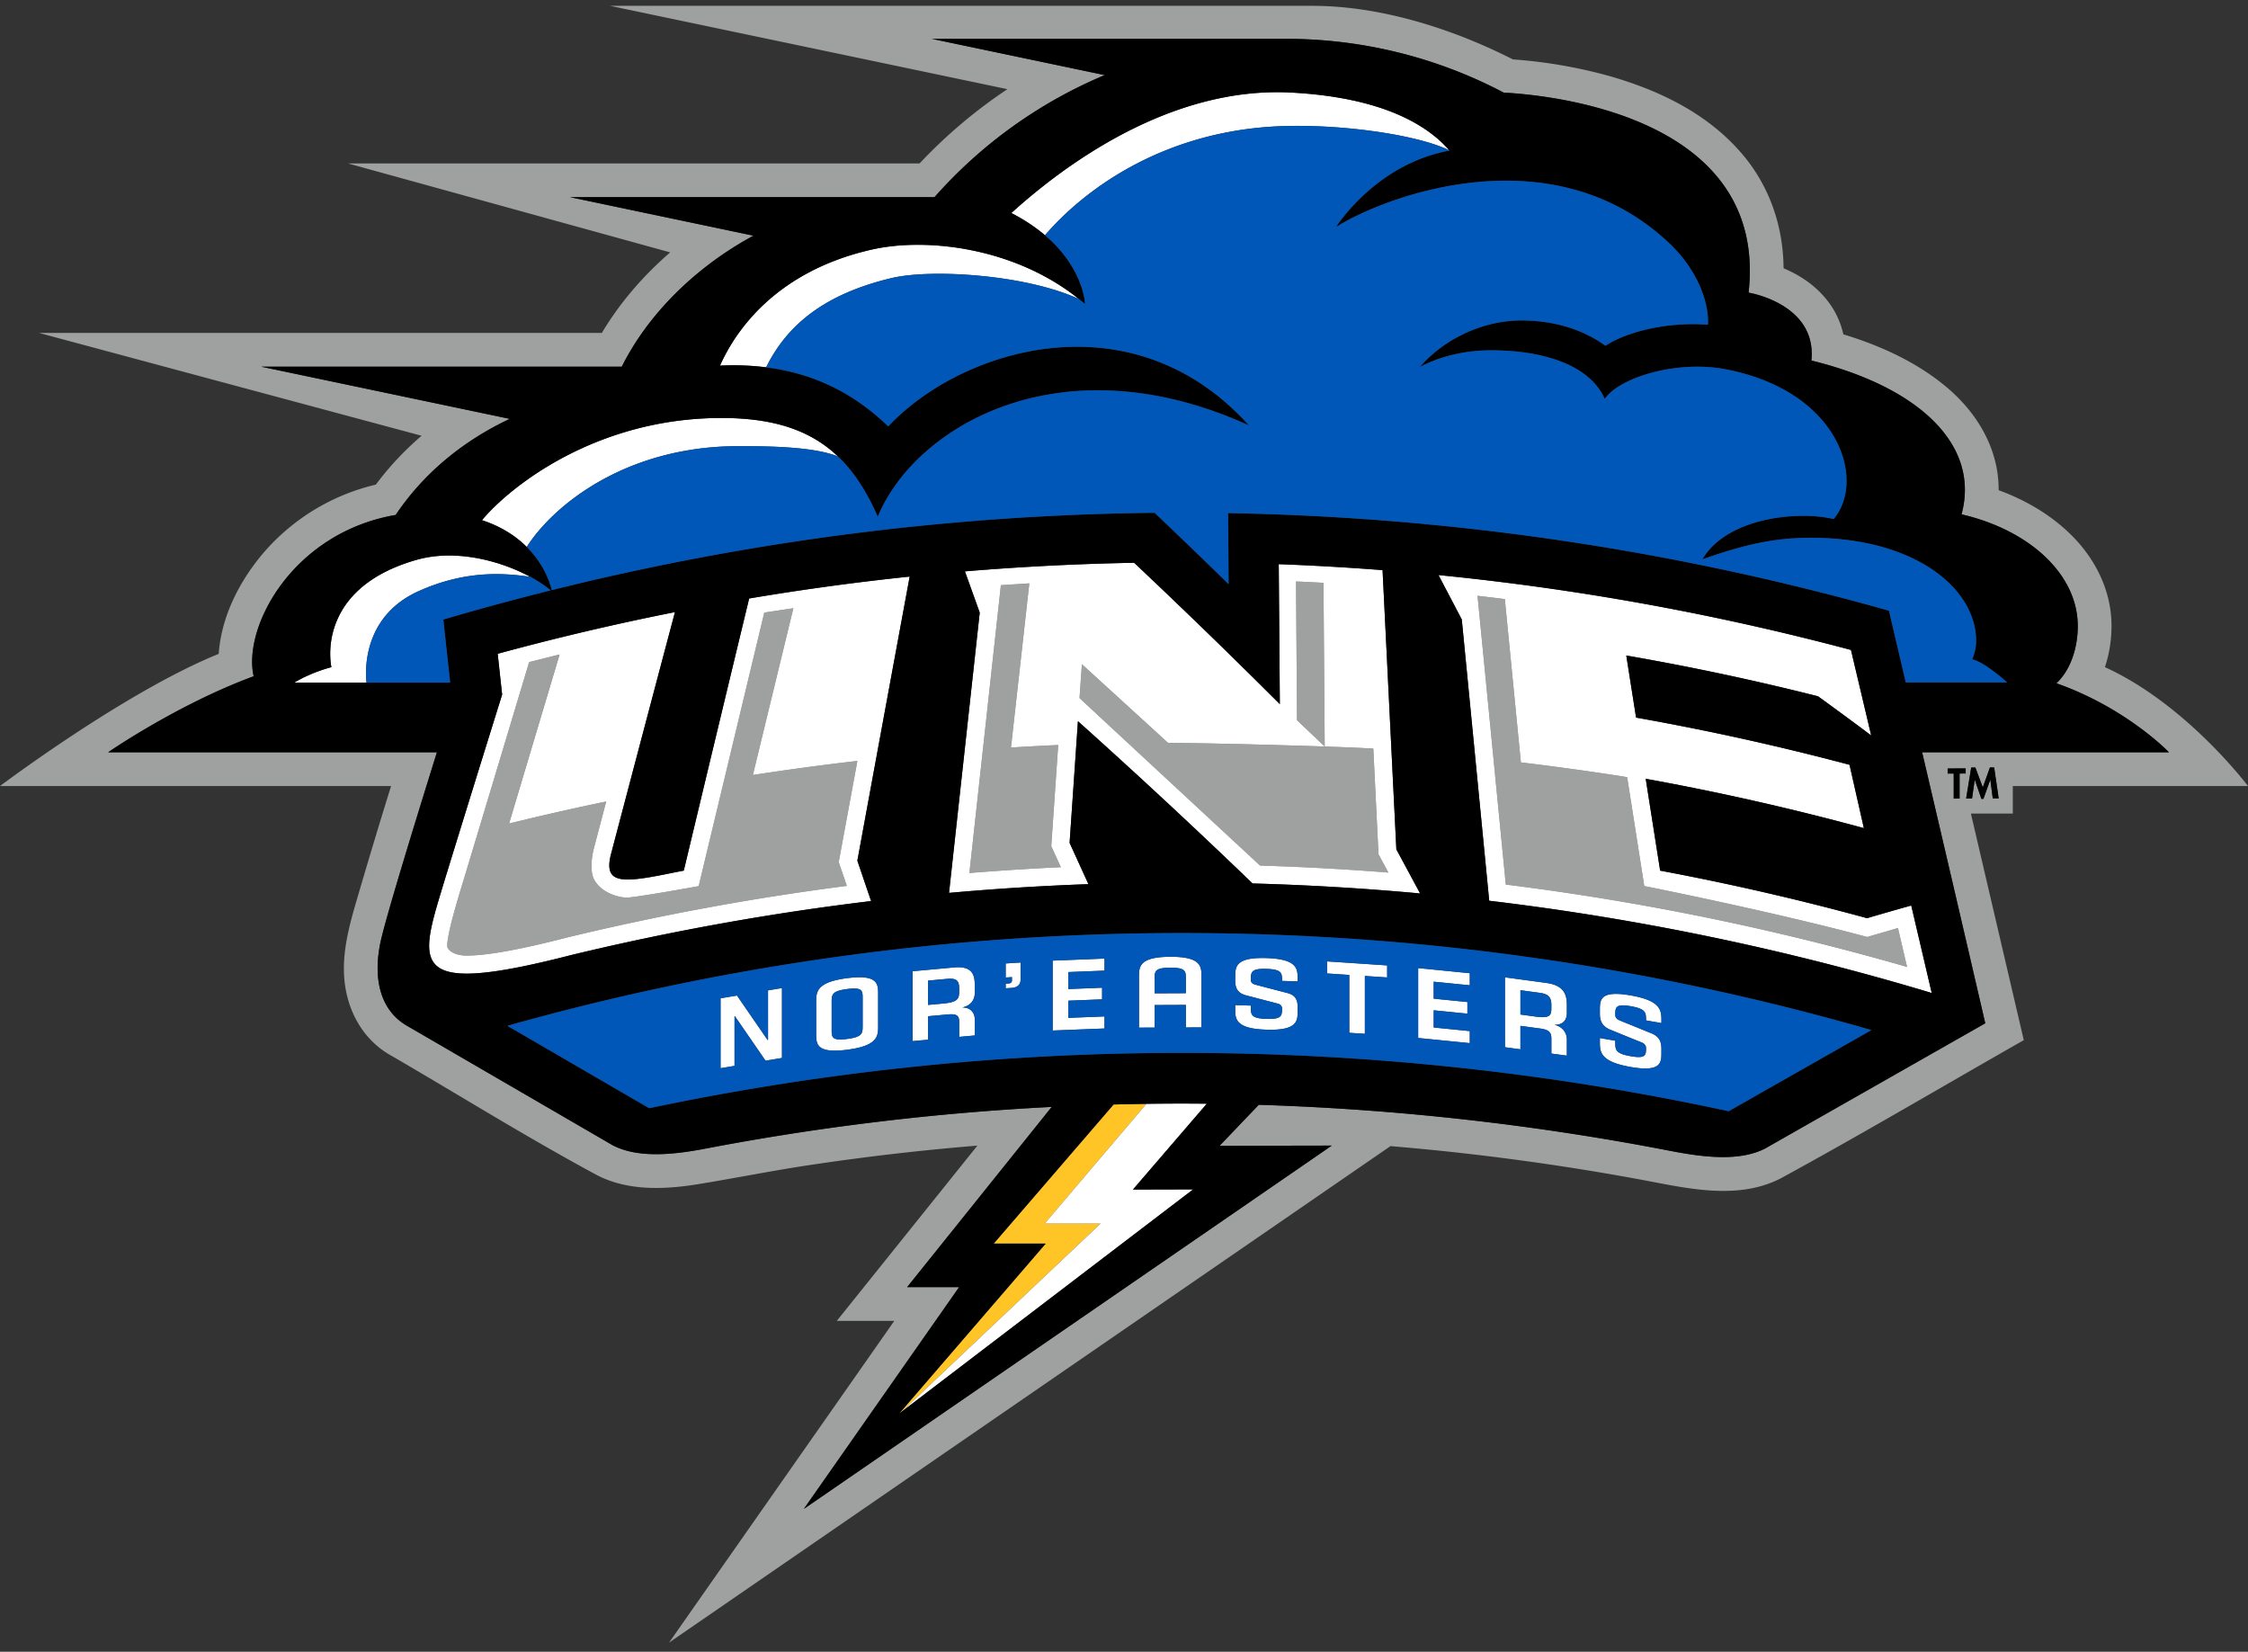 <svg width="147" height="108" viewBox="0 0 147 108" xmlns="http://www.w3.org/2000/svg"><rect x="0" y="0" width="147" height="108" fill="#333333" stroke="none"/><g fill-rule="nonzero" fill="none"><path d="M68.312 80.004l6.654-7.83c-.718.01-1.434.024-2.15.043l-7.84 9.097h3.399l-9.585 11.12.183-.141 12.993-12.29h-3.654z" fill="#FFC425"/><g fill="#9FA1A1"><path d="M131.62 53.196v-1.8H147s-4.024-5.354-9.358-7.774c.3-.892.431-1.801.433-2.686.003-2.412-1.15-4.57-2.836-6.151-1.25-1.177-2.8-2.096-4.546-2.733v-.027c.01-2.675-1.397-5.057-3.48-6.774-1.76-1.463-4.017-2.583-6.674-3.39a5.506 5.506 0 0 0-.927-2.054c-.91-1.23-2.062-1.873-2.982-2.268-.024-2.969-1.057-5.49-2.618-7.363-2.393-2.874-5.761-4.336-8.736-5.194a32.083 32.083 0 0 0-6.344-1.098c-3.97-2.018-8.678-3.502-13.1-3.502H39.896L65.876 5.83a32.975 32.975 0 0 0-5.743 4.855H22.755l21.07 5.817c-1.77 1.53-3.299 3.304-4.469 5.266H2.55l25.02 6.724a19.656 19.656 0 0 0-2.993 3.194 13.914 13.914 0 0 0-7.36 4.476c-1.74 2.055-2.76 4.362-2.914 6.59C8.176 45.233 0 51.396 0 51.396h25.573a419.662 419.662 0 0 0-2.029 6.713c-.544 1.869-1.164 3.763-1.04 5.735.133 2.123 1.178 4.125 3.075 5.176 4.485 2.606 8.91 5.367 13.477 7.826 2.044 1.046 4.448.932 6.65.572 2.395-.391 4.772-.87 7.171-1.231 3.663-.552 7.344-.98 11.036-1.281L54.72 86.364h3.76L43.752 107.4l47.173-32.461a165.526 165.526 0 0 1 16.206 2.16c3.017.552 6.397 1.432 9.297-.043 5.354-2.918 10.61-6.032 15.91-9.046l-3.458-14.814h2.74zm-1.31-.993l-.157-1.223h-.005l-.447 1.253h-.134l-.431-1.247h-.005l-.176 1.225-.387.001.332-2.025.273-.002.486 1.298.466-1.302.277-.001.296 2.022h-.388zm-.49 14.703l-14.398 8.189c-1.65.846-3.942.59-6.149.163a169.376 169.376 0 0 0-26.96-3.022l-2.563 2.682 7.337-.014-34.521 23.754 10.15-14.499h-3.398l9.455-11.784a165.417 165.417 0 0 0-22.677 2.733c-2.166.415-4.408.613-6.028-.224L26.66 67.097c-1.589-.887-2.304-2.734-1.814-5.324.266-1.428 2.333-8.12 3.724-12.585H7.07s4.537-3.136 9.517-4.97c-.73-3.24 2.57-9.396 9.286-10.548 1.867-2.78 4.461-4.869 7.46-6.283l-16.26-3.414H40.66c1.756-3.51 4.9-6.558 8.609-8.564l-11.997-2.518h23.837A30.71 30.71 0 0 1 72.236 4.91L60.933 2.538H84.07c5.15 0 10 1.274 14.26 3.517 2.972.157 17.302 1.51 16.012 13.08 0 0 4.48.715 4.11 4.438 7.065 1.73 11.041 5.541 9.815 10.057 4.415 1.017 7.602 3.902 7.602 7.306 0 1.358-.43 2.828-1.396 3.74 4.584 1.613 7.361 4.513 7.361 4.513h-16.142c1.38 5.891 2.756 11.792 4.127 17.717zm-2.461-16.325v-.334l1.18-.006v.335l-.398.002v1.637l-.385.002V50.58l-.397.001z"/><path d="M54.846 56.366l1.218-6.613c-2.292.263-4.57.572-6.834.92l2.647-10.905-1.9.286-4.29 17.884c-.568.11-3.811.682-4.631.75-.364.03-1.709-.198-2.227-1.217-.235-.465-.164-1.328-.012-1.943l.822-3.122c-2.13.444-4.247.925-6.35 1.44l3.3-11.053-1.988.498s-3.984 13.261-4.325 14.366c-.586 1.911-1.015 3.449-1.033 4.175-.008.299.485.653 1.28.648 1.237.005 3.385-.363 6.572-1.187a170.217 170.217 0 0 1 18.278-3.37l-.527-1.557zM69.197 48.714a194.36 194.36 0 0 0-3.09.164l1.2-10.733-1.857.117-2.06 18.82c1.991-.162 3.985-.288 5.98-.38l-.627-1.374.454-6.614zM90.787 57.055l-.645-1.195-.339-6.911c-1.911-.122-9.138-.334-13.428-.38l-5.628-5.139-.156 2.217 11.806 10.952c2.8.082 5.598.235 8.39.456z"/><path d="M86.624 48.806l-.08-10.698c-.574-.03-1.185-.067-1.796-.09l.066 9.071 1.81 1.717zM122.102 61.263c-6.305-1.688-14.581-3.329-14.581-3.329l-1.12-7.12a184.376 184.376 0 0 0-6.948-.965l-1.05-10.678c-.754-.093-1.27-.155-1.784-.215l1.848 18.881a171.34 171.34 0 0 1 26.239 5.383l-.595-2.54-2.01.583z"/></g><g fill="#FFF"><path d="M77.287 72.156c-.775 0-1.548.007-2.32.017l-6.655 7.83h3.655l-12.993 12.29 19.048-14.525-3.937.01 4.83-5.611a149.81 149.81 0 0 0-1.628-.011zM58.319 18.177c2.583-.608 8.746-.23 12.232 1.373-4.21-3.38-9.978-4.041-13.539-3.235-6.573 1.488-9.083 5.681-9.93 7.59a17.367 17.367 0 0 1 3.017.11c1.14-2.29 3.253-4.668 8.22-5.838zM48.293 29.171c2.05 0 4.897.036 6.5.67-1.802-1.72-4.204-2.513-7.613-2.513-8.285 0-13.906 4.567-15.661 6.682 1.309.43 2.25 1.076 2.925 1.75 1.74-2.724 6.479-6.589 13.85-6.589zM83.012 8.29c3.978-.276 9.466.43 11.76 1.536-1.433-1.645-4.357-3.456-10.33-3.775-7.876-.42-14.804 4.701-18.309 7.877.887.455 1.61.949 2.201 1.452 2.457-2.86 7.378-6.582 14.678-7.09zM27.402 38.639c2.757-1.225 5.103-1.247 7.273-.924-1.914-1.03-4.85-1.853-7.464-1.102-5.961 1.715-5.75 5.938-5.541 7.01 0 0-1.238.296-2.43 1.01h4.726c-.142-1.35.074-4.5 3.436-5.994zM81.908 57.765c3.656.1 7.31.318 10.956.653l-1.554-2.883c-.302-6.086-.602-12.172-.902-18.257-2.26-.176-4.524-.306-6.79-.39.025 3.05.05 6.101.072 9.152a454.852 454.852 0 0 0-9.527-9.244c-3.691.068-7.382.255-11.065.562l.968 2.697-2.008 18.326c3.034-.273 6.074-.463 9.116-.572-.41-.901-.821-1.801-1.232-2.7l.545-7.956a433.836 433.836 0 0 1 11.42 10.612zm4.636-19.657l.08 10.698-1.81-1.716-.065-9.07c.611.021 1.222.058 1.795.088zm-15.797 5.32l5.628 5.14c4.29.045 11.518.258 13.428.38l.339 6.91.645 1.195c-2.792-.22-5.59-.374-8.39-.457l-11.805-10.95.155-2.218zM63.39 57.081l2.06-18.82 1.858-.117-1.2 10.733c1.027-.062 2.057-.118 3.089-.164l-.454 6.614.627 1.374c-1.995.092-3.989.22-5.98.38zM56.961 58.916l-.897-2.64c1.139-6.204 2.28-12.397 3.421-18.577-3.51.368-7.01.845-10.497 1.433a8321.892 8321.892 0 0 0-4.274 17.792c-.322.063-.643.126-.965.191-3.113.632-4.306.69-3.79-1.287 1.39-5.286 2.783-10.555 4.178-15.806-3.888.77-7.754 1.68-11.593 2.725l.29 2.669a3560.2 3560.2 0 0 0-3.689 11.901c-1.698 5.66-2.852 7.974 8.245 5.12a170.469 170.469 0 0 1 19.571-3.521zM30.525 62.48c-.796.005-1.289-.35-1.28-.648.018-.726.447-2.263 1.033-4.175.34-1.105 4.324-14.366 4.324-14.366l1.99-.498-3.302 11.053a182.04 182.04 0 0 1 6.35-1.44l-.822 3.122c-.152.616-.222 1.478.013 1.943.518 1.019 1.862 1.248 2.226 1.217.821-.068 4.064-.64 4.631-.75l4.29-17.884 1.9-.286-2.647 10.905c2.265-.348 4.542-.657 6.834-.92l-1.22 6.613.53 1.557a170.183 170.183 0 0 0-18.277 3.37c-3.187.824-5.336 1.192-6.573 1.187zM122.09 60.036a170.42 170.42 0 0 0-13.531-3.109l-.944-6.006c4.787.868 9.548 1.943 14.265 3.226l-.938-4.14a170.404 170.404 0 0 0-13.958-3.087l-.64-4.059a169.87 169.87 0 0 1 12.536 2.665c1.162.841 2.322 1.696 3.48 2.562-.441-1.865-.882-3.73-1.324-5.591A170.13 170.13 0 0 0 94.063 37.6c.509.966 1.017 1.934 1.524 2.905.599 6.126 1.197 12.257 1.794 18.39a170.148 170.148 0 0 1 28.936 6.032c-.445-1.908-.892-3.815-1.34-5.72-.959.267-1.922.543-2.887.828zm-23.623-2.199l-1.848-18.88c.513.058 1.03.121 1.784.214l1.05 10.678c2.33.28 4.647.6 6.949.965l1.119 7.12s8.277 1.64 14.58 3.33l2.009-.584.595 2.541a171.228 171.228 0 0 0-26.238-5.384zM50.222 67.997l-.027.004-2.002-2.907-1.075.18v4.571l.914-.153v-3.241l.026-.005 2.002 2.908 1.075-.18v-4.57l-.913.151zM55.397 63.956c-1.971.254-2.026.878-2.026 1.529v2.152c0 .651.055 1.254 2.026 1 1.972-.254 2.026-.871 2.026-1.522v-2.152c0-.652-.055-1.261-2.026-1.007zm1.013 3.132c0 .487-.027.716-1.014.843-.979.127-1.013-.095-1.013-.582v-1.844c0-.48.034-.71 1.013-.837.986-.127 1.014.096 1.014.576v1.844zM62.383 63.256l-2.71.247v4.57l1.017-.092v-1.535l1.283-.117c.587-.054.751.069.751.5v.967l1.017-.093V66.64c0-.424-.286-.775-.82-.767.676-.144.82-.63.82-.932v-.549c0-.65-.163-1.246-1.358-1.136zm.341 1.51c0 .487-.027.756-1.017.847l-1.017.093v-1.59L61.959 64c.622-.057.765.156.765.643v.122zM65.764 63.914l.41-.026v.198c0 .144-.075.21-.232.22l-.178.011v.302l.39-.025c.37-.024.582-.216.582-.53v-1.132l-.972.062v.92zM68.835 67.381l3.391-.134v-.789l-2.37.094V65.43l2.212-.088v-.76l-2.212.087v-1.11l2.37-.094v-.789l-3.391.135zM74.48 63.835v3.357l1.021-.004v-1.473l2.044-.008v1.473l1.021-.004v-3.358c0-.651-.055-1.268-2.042-1.259-1.99.008-2.044.625-2.044 1.276zm3.065.138v.966l-2.044.009v-.967c0-.48.034-.707 1.022-.71.995-.004 1.022.222 1.022.702zM82.814 67.325c1.987.063 2.042-.544 2.042-1.195v-.261c0-.5-.144-.8-.671-.94l-2.097-.548c-.227-.061-.295-.167-.295-.338 0-.48.034-.726 1.02-.694.995.032 1.023.266 1.023.746v.04l1.02.033v-.192c0-.651-.055-1.27-2.041-1.333-1.988-.064-2.042.544-2.042 1.203v.287c0 .527.206.815.713.948l2.097.548c.164.046.253.179.253.302 0 .488-.027.72-1.021.687-.987-.031-1.021-.259-1.021-.745v-.123l-1.022-.033v.281c0 .652.054 1.264 2.042 1.327zM88.232 67.529l1.018.067v-3.783l1.458.097v-.788l-3.932-.262v.789l1.456.097zM96.112 67.418l-2.36-.236v-1.124l2.203.22v-.76l-2.204-.221v-1.11l2.361.235v-.788l-3.376-.337v4.571l3.376.337zM99.423 67.075l1.277.173c.584.08.747.239.747.67v.968l1.012.137v-1.062c0-.425-.285-.842-.815-.954.672.009.815-.444.815-.746v-.55c0-.65-.163-1.282-1.352-1.444l-2.696-.366v4.571l1.011.138v-1.535zm0-2.33l1.263.171c.618.084.76.33.76.816v.124c0 .487-.026.75-1.011.616l-1.012-.138v-1.59zM106.63 69.764c1.958.341 2.013-.26 2.013-.91v-.26c0-.501-.142-.82-.661-1.034l-2.066-.84c-.223-.094-.29-.208-.29-.38 0-.48.033-.72 1.006-.55.979.17 1.005.407 1.005.887v.041l1.006.175v-.192c0-.65-.054-1.277-2.012-1.617-1.958-.341-2.013.259-2.013.917v.288c0 .528.203.844.703 1.047l2.066.84c.163.069.25.214.25.338 0 .487-.027.715-1.005.544-.973-.169-1.007-.4-1.007-.888v-.123l-1.006-.175v.282c0 .65.054 1.27 2.012 1.61z"/></g><g fill="#000"><path d="M141.834 49.19s-2.778-2.9-7.362-4.514c.965-.911 1.396-2.381 1.396-3.739 0-3.404-3.187-6.289-7.602-7.306 1.227-4.515-2.75-8.327-9.816-10.057.372-3.723-4.108-4.439-4.108-4.439 1.289-11.57-13.04-12.922-16.012-13.079A30.51 30.51 0 0 0 84.07 2.54H60.932L72.237 4.91a30.718 30.718 0 0 0-11.128 7.98H37.273l11.996 2.52c-3.708 2.006-6.852 5.053-8.608 8.563H17.073l16.26 3.415c-3 1.414-5.593 3.504-7.46 6.282-6.715 1.152-10.016 7.309-9.286 10.548-4.98 1.835-9.517 4.971-9.517 4.971h21.5c-1.39 4.464-3.457 11.157-3.723 12.585-.49 2.59.225 4.437 1.814 5.324l13.407 7.787c1.62.837 3.862.639 6.028.223a165.431 165.431 0 0 1 22.677-2.733L59.318 84.16h3.399l-10.151 14.5 34.521-23.756-7.337.015 2.563-2.682a169.207 169.207 0 0 1 26.96 3.022c2.207.426 4.498.683 6.15-.164l14.396-8.188a7357.817 7357.817 0 0 0-4.127-17.717h16.142zM23.966 44.634H19.24c1.192-.714 2.43-1.01 2.43-1.01-.209-1.072-.42-5.296 5.541-7.01 2.615-.751 5.55.071 7.464 1.102.537.288.992.592 1.337.884-2.35.587-4.693 1.22-7.023 1.909l.448 4.125h-5.47zM71.174 57.81c-3.042.109-6.082.3-9.116.572l2.008-18.326-.968-2.697c3.683-.307 7.374-.494 11.065-.562a454.852 454.852 0 0 1 9.527 9.244l-.071-9.153c2.265.084 4.528.215 6.789.39.3 6.085.6 12.171.902 18.258l1.554 2.883a170.66 170.66 0 0 0-10.956-.654 434.896 434.896 0 0 0-11.42-10.61l-.545 7.955 1.23 2.7zm-42.028-.493c1.226-3.982 2.456-7.949 3.69-11.901-.098-.89-.194-1.779-.29-2.669a170.172 170.172 0 0 1 11.591-2.725c-1.395 5.25-2.787 10.52-4.177 15.806-.515 1.976.677 1.92 3.79 1.287.321-.065.643-.128.964-.19a7900.87 7900.87 0 0 1 4.274-17.793 169.546 169.546 0 0 1 10.498-1.433c-1.142 6.18-2.282 12.373-3.422 18.578l.898 2.639a170.11 170.11 0 0 0-19.57 3.52c-11.098 2.856-9.943.541-8.246-5.119zm48.876 20.45L58.974 92.293l-.184.14 9.586-11.12h-3.4l7.841-9.096a160.398 160.398 0 0 1 6.098-.051l-4.83 5.612 3.937-.01zm35.02-5.11a168.752 168.752 0 0 0-35.755-3.814 168.844 168.844 0 0 0-34.836 3.617l-9.273-5.386c14.024-3.951 28.82-6.066 44.11-6.066 15.644.001 30.772 2.215 45.085 6.344a68427.9 68427.9 0 0 0-9.331 5.305zm13.277-7.73a170.219 170.219 0 0 0-28.937-6.032 55964.03 55964.03 0 0 0-1.793-18.39c-.507-.97-1.016-1.939-1.524-2.905 9.075.9 18.095 2.533 26.973 4.896l1.323 5.591a279.15 279.15 0 0 0-3.48-2.562 169.87 169.87 0 0 0-12.535-2.664l.64 4.058c4.683.832 9.339 1.86 13.958 3.087l.937 4.14a170.078 170.078 0 0 0-14.265-3.226c.316 2 .63 4.004.944 6.006 4.54.85 9.055 1.886 13.532 3.109.965-.285 1.927-.56 2.888-.827l1.339 5.72zM123.52 39.93a170.143 170.143 0 0 0-43.216-6.381l.036 4.648a459.52 459.52 0 0 0-4.84-4.667 170.1 170.1 0 0 0-39.421 5.055c-.077-.34-.438-1.627-1.636-2.823-.676-.674-1.616-1.32-2.925-1.75 1.755-2.115 7.376-6.681 15.662-6.681 3.408 0 5.81.793 7.613 2.513 1.043.996 1.886 2.3 2.603 3.944 2.419-5.869 11.942-11.58 24.276-5.97-7.625-8.468-18.79-5.05-23.59.063-1.679-1.612-4.152-3.376-7.984-3.863a17.294 17.294 0 0 0-3.017-.11c.846-1.91 3.357-6.102 9.93-7.59 3.56-.807 9.33-.144 13.539 3.235.136.11.27.222.403.336 0 0-.064-2.331-2.62-4.506a11.45 11.45 0 0 0-2.202-1.453c3.504-3.175 10.432-8.297 18.309-7.877 5.973.32 8.898 2.13 10.33 3.775l.016.02c-4.853.88-7.424 4.999-7.424 4.999 3.131-1.988 14.122-6.199 21.794 1.06 1.87 1.767 2.613 3.922 2.525 5.327-2.342-.192-5.104.332-6.7 1.377-1.401-1.027-3.292-1.656-5.481-1.656-2.83 0-5.288 1.446-6.652 3.039 1.3-.683 2.91-1.088 4.653-1.088 3.458 0 6.459.978 7.436 3.177.963-1.406 4.71-2.549 7.909-1.935 7.468 1.435 9.183 7.282 7.052 9.794-2.064-.529-6.898-.215-8.586 2.635 2.975-1.051 5.028-1.478 7.635-1.408 6.589.179 10.272 3.467 10.272 6.724 0 .42-.09.83-.257 1.224.631.113 1.71.993 2.288 1.506l-6.632.001c-.364-1.564-.73-3.133-1.098-4.694z"/><path d="M128.14 52.215v-1.637l.399-.002v-.335l-1.18.006v.334l.397-.002v1.637zM130.124 50.18l-.466 1.302-.486-1.297-.273.001-.331 2.026.386-.002.176-1.224h.005l.432 1.247h.133l.447-1.253h.005l.158 1.223.387-.002-.296-2.023z"/></g><g fill="#0057B8"><path d="M28.99 40.509c2.33-.69 4.672-1.322 7.022-1.909a7.917 7.917 0 0 0-1.337-.884c-2.17-.324-4.516-.302-7.273.924-3.362 1.494-3.578 4.644-3.436 5.994h5.47l-.447-4.125zM128.965 43.116c.168-.395.257-.805.257-1.224 0-3.257-3.683-6.546-10.272-6.724-2.606-.07-4.66.355-7.635 1.407 1.688-2.85 6.522-3.164 8.586-2.635 2.131-2.511.416-8.359-7.052-9.794-3.2-.614-6.946.53-7.91 1.936-.976-2.2-3.977-3.178-7.435-3.178-1.742 0-3.353.406-4.653 1.088 1.364-1.593 3.821-3.039 6.652-3.039 2.189 0 4.08.629 5.48 1.656 1.597-1.045 4.359-1.569 6.701-1.376.087-1.406-.656-3.56-2.525-5.328-7.672-7.258-18.664-3.048-21.794-1.06 0 0 2.572-4.118 7.424-5a3.412 3.412 0 0 1-.017-.018c-2.293-1.106-7.78-1.813-11.76-1.536-7.299.508-12.22 4.229-14.678 7.09 2.557 2.175 2.621 4.506 2.621 4.506a14.386 14.386 0 0 0-.403-.336c-3.486-1.603-9.65-1.982-12.233-1.373-4.966 1.17-7.078 3.547-8.22 5.838 3.833.487 6.306 2.252 7.985 3.863 4.8-5.114 15.965-8.532 23.59-.062-12.333-5.61-21.857.1-24.276 5.97-.717-1.646-1.56-2.95-2.603-3.944-1.603-.635-4.451-.671-6.5-.671-7.37 0-12.11 3.865-13.85 6.59 1.198 1.195 1.558 2.482 1.636 2.822a170.14 170.14 0 0 1 39.421-5.055 452.228 452.228 0 0 1 4.84 4.667l-.036-4.648a170.147 170.147 0 0 1 43.217 6.381c.367 1.561.733 3.13 1.1 4.693l6.632-.001c-.58-.513-1.66-1.393-2.29-1.505zM101.447 65.856v-.124c0-.486-.143-.732-.76-.816l-1.264-.172v1.59l1.012.138c.985.134 1.012-.13 1.012-.616zM55.397 64.668c-.98.126-1.014.357-1.014.837v1.844c0 .487.035.708 1.014.582.986-.127 1.014-.357 1.014-.844v-1.843c-.001-.48-.028-.703-1.014-.576z"/><path d="M33.179 67.073l9.272 5.386a168.894 168.894 0 0 1 34.837-3.617c12.27 0 24.232 1.318 35.754 3.814a68427.9 68427.9 0 0 1 9.332-5.304c-14.314-4.13-29.441-6.344-45.086-6.344-15.29 0-30.086 2.115-44.11 6.065zm17.956 2.101l-1.075.18-2.001-2.908-.027.004v3.242l-.913.152v-4.572l1.075-.179 2.002 2.908.027-.004v-3.242l.912-.152v4.571zm6.288-2.059c0 .651-.055 1.268-2.027 1.522-1.971.254-2.025-.349-2.025-1v-2.152c0-.651.054-1.275 2.025-1.53 1.972-.253 2.027.356 2.027 1.008v2.152zm6.318-2.174c0 .301-.143.788-.82.932.534-.008.82.343.82.767v1.063l-1.017.093v-.967c0-.431-.164-.554-.751-.5l-1.283.117v1.535l-1.018.093v-4.57l2.711-.248c1.194-.11 1.358.485 1.358 1.136v.55zm2.995-.877c0 .315-.212.507-.582.53l-.39.025v-.301l.178-.011c.157-.01.232-.077.232-.22v-.199l-.41.027v-.919l.972-.061v1.129zm5.49-.6l-2.37.094v1.11l2.212-.088v.761l-2.212.088v1.124l2.37-.094v.788l-3.391.135V62.81l3.391-.133v.787zm32.392 4.408l1.007.175v.124c0 .487.033.718 1.006.888.979.17 1.005-.057 1.005-.544 0-.124-.087-.27-.25-.338l-2.066-.84c-.499-.204-.702-.52-.702-1.047v-.288c0-.658.054-1.259 2.012-.918 1.957.341 2.012.967 2.012 1.618v.192l-1.006-.175v-.041c0-.48-.027-.716-1.005-.888-.973-.169-1.006.072-1.006.551 0 .172.067.286.29.38l2.066.84c.52.214.66.533.66 1.033v.26c0 .651-.053 1.252-2.01.911-1.959-.34-2.013-.96-2.013-1.611v-.282zm-6.207-3.97l2.697.365c1.189.162 1.352.794 1.352 1.445v.549c0 .3-.143.755-.815.746.529.112.815.529.815.954v1.062l-1.012-.137v-.967c0-.432-.164-.592-.747-.671l-1.278-.173v1.535l-1.01-.138v-4.57h-.002zm-5.675-.605l3.376.337v.788l-2.36-.235v1.11l2.203.22v.761l-2.203-.22v1.124l2.36.236v.787l-3.376-.337v-4.571zm-5.96-.437l3.932.262v.788l-1.457-.097v3.783l-1.019-.067v-3.783l-1.456-.097v-.789zm-6.004 2.858l1.022.033v.123c0 .487.034.714 1.02.746.994.032 1.022-.2 1.022-.687 0-.124-.09-.257-.253-.303l-2.097-.547c-.507-.133-.713-.42-.713-.949v-.287c0-.658.055-1.267 2.042-1.203 1.987.064 2.041.682 2.041 1.334v.192l-1.02-.033v-.04c0-.48-.028-.715-1.022-.747-.987-.031-1.021.215-1.021.695 0 .17.068.275.295.338l2.097.547c.527.14.67.44.67.94v.261c0 .651-.054 1.259-2.041 1.196-1.988-.064-2.042-.676-2.042-1.327v-.282zm-2.206-1.9v3.357l-1.021.005v-1.474l-2.044.009v1.473l-1.021.003v-3.357c0-.651.055-1.268 2.044-1.276 1.987-.008 2.042.609 2.042 1.26z"/><path d="M75.501 63.982v.966l2.044-.008v-.967c0-.48-.027-.706-1.022-.701-.988.003-1.022.23-1.022.71zM61.959 64l-1.27.116v1.59l1.018-.093c.99-.09 1.017-.36 1.017-.848v-.122c0-.487-.143-.7-.765-.643z"/></g></g></svg>